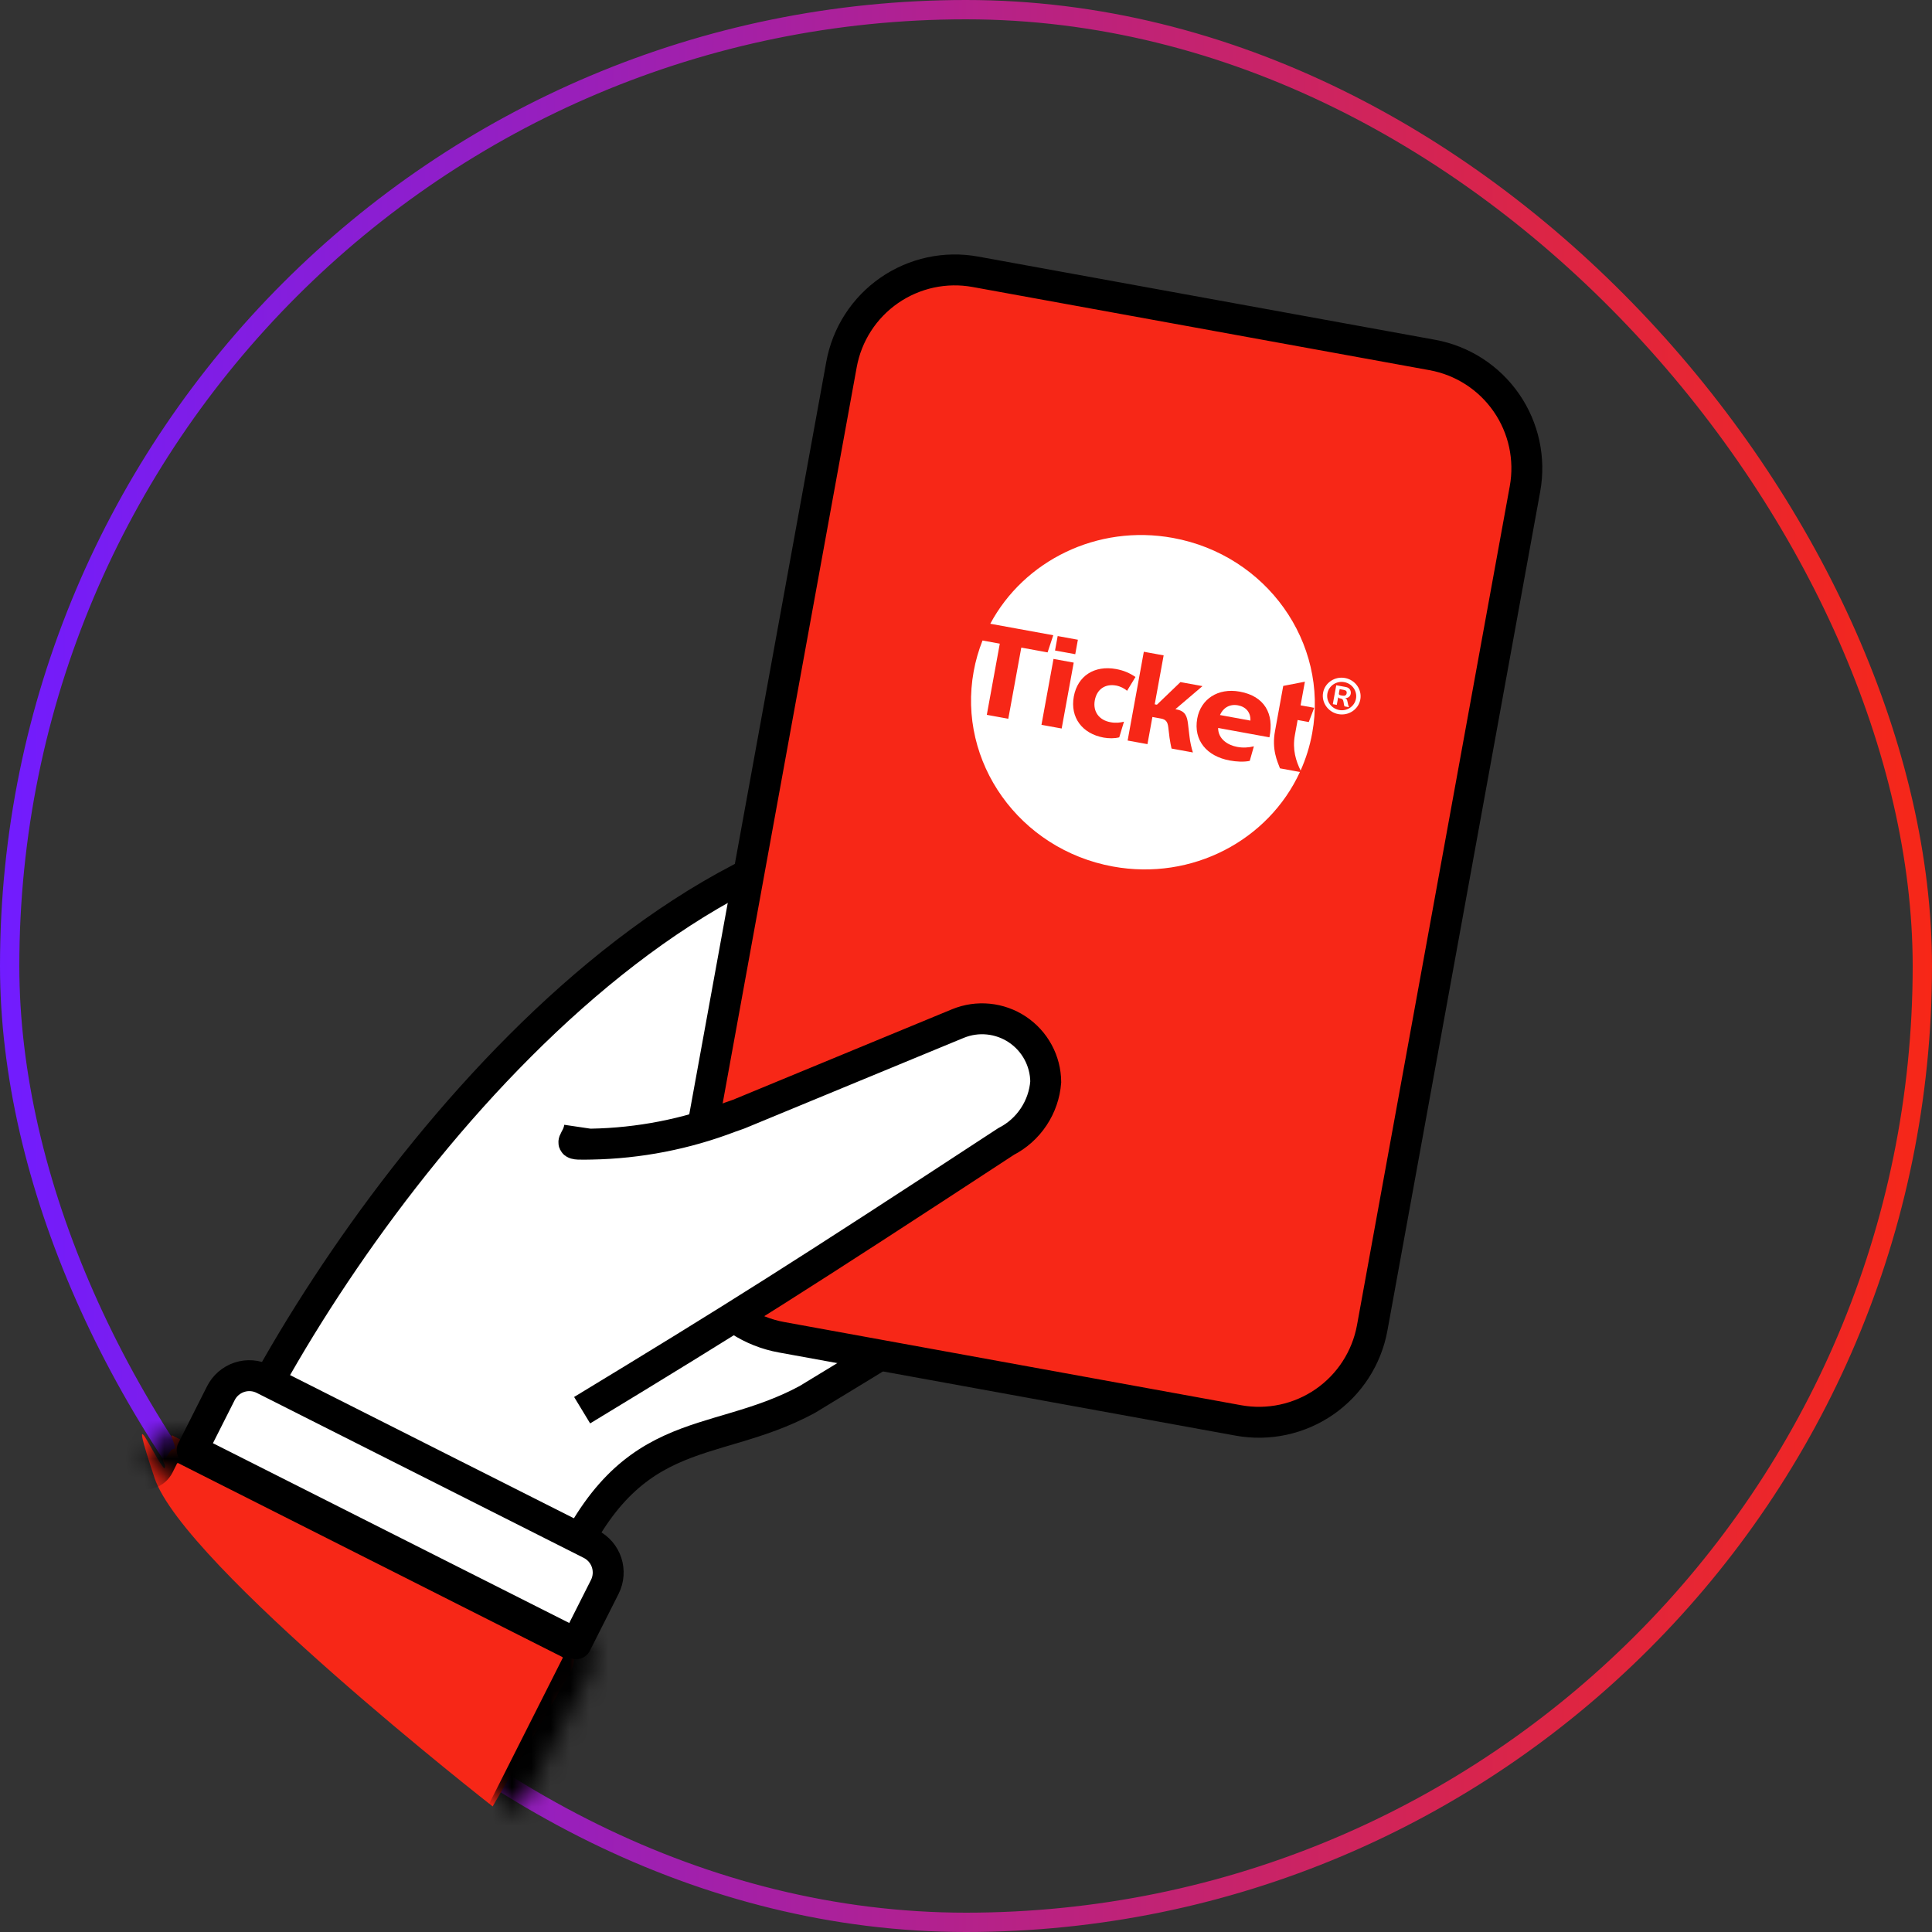 <svg xmlns="http://www.w3.org/2000/svg" width="100" height="100" viewBox="0 0 100 100" fill="none"><rect x="0" y="0" width="100" height="100" fill="#333333" stroke="none"/><rect x="0.5" y="0.5" width="99" height="99" rx="49.5" stroke="url(#paint0_linear_7061_216)"></rect><path d="M28.825 82.195C32.324 73.368 36.714 75.173 41.781 72.438C49.957 67.475 53.15 65.471 63.789 58.506C64.955 57.392 65.158 57.012 65.874 57.563C66.539 58.008 67.343 58.196 68.136 58.092C68.929 57.988 69.657 57.598 70.183 56.996C70.71 56.394 70.999 55.62 70.997 54.821C70.995 54.021 70.701 53.249 70.171 52.65L67.632 49.765C63.452 45.033 57.424 42.779 51.122 42.411C33.452 41.383 17.355 63.626 11.803 75.616L28.825 82.195Z" fill="white"></path><path d="M60.936 52.48L50.257 56.894C50.108 56.953 49.955 56.996 49.806 57.053C47.511 57.933 45.079 58.406 42.622 58.45L42.243 58.456C41.283 58.465 41.481 57.879 41.596 57.101C45.502 47.918 54.045 47.407 60.936 52.48Z" fill="white"></path><path d="M28.825 82.195C32.324 73.368 36.714 75.173 41.781 72.438C49.957 67.475 53.15 65.471 63.789 58.506C64.955 57.392 65.158 57.012 65.874 57.563C66.539 58.008 67.343 58.196 68.136 58.092C68.929 57.988 69.657 57.598 70.183 56.996C70.71 56.394 70.999 55.62 70.997 54.821C70.995 54.021 70.701 53.249 70.171 52.65L67.632 49.765C63.452 45.033 57.424 42.779 51.122 42.411C33.452 41.383 17.355 63.626 11.803 75.616L28.825 82.195ZM60.935 52.48L50.256 56.894C50.107 56.953 49.954 56.996 49.805 57.053C47.51 57.933 45.079 58.406 42.621 58.45L42.242 58.456C41.282 58.465 41.481 57.879 41.595 57.101C45.501 47.918 54.044 47.407 60.935 52.48Z" stroke="black" stroke-width="1.6" stroke-linecap="round" stroke-linejoin="round"></path><path d="M8 76.5C6.5 72 8.001 75.5 8.501 76C8.665 75.859 8.295 75.568 8.501 75.5C8.706 75.432 8.785 74.984 9.001 75C9.217 75.016 8.735 74.207 8.929 74.305L28.8 84.335C29.19 84.532 29.486 84.876 29.623 85.291C29.76 85.706 29.726 86.159 29.529 86.549L25.5 93.5C25.5 93.5 9.5 81 8 76.5Z" fill="#F72717"></path><mask id="path-6-inside-1_7061_216" fill="white"><path d="M7.5 75.5L7.733 75.034C7.83 74.84 7.965 74.668 8.129 74.527C8.293 74.385 8.483 74.278 8.689 74.21C8.895 74.142 9.112 74.115 9.328 74.132C9.544 74.148 9.754 74.207 9.948 74.305L29.819 84.335C30.209 84.532 30.505 84.876 30.642 85.291C30.779 85.706 30.745 86.159 30.548 86.549L26.834 93.909"></path></mask><path d="M6.069 74.785C5.674 75.575 5.994 76.536 6.785 76.931C7.575 77.326 8.536 77.006 8.931 76.215L6.069 74.785ZM7.733 75.034L6.304 74.315L6.302 74.319L7.733 75.034ZM9.948 74.305L9.225 75.732L9.227 75.733L9.948 74.305ZM29.819 84.335L30.54 82.906L30.54 82.906L29.819 84.335ZM30.548 86.549L31.977 87.27L31.977 87.27L30.548 86.549ZM25.406 93.188C25.008 93.977 25.325 94.939 26.113 95.337C26.902 95.736 27.864 95.419 28.263 94.63L25.406 93.188ZM8.931 76.215L9.164 75.749L6.302 74.319L6.069 74.785L8.931 76.215ZM9.162 75.753C9.165 75.747 9.169 75.743 9.173 75.739L7.084 73.315C6.761 73.594 6.495 73.933 6.304 74.315L9.162 75.753ZM9.173 75.739C9.178 75.734 9.184 75.731 9.189 75.73L8.188 72.69C7.783 72.824 7.408 73.036 7.084 73.315L9.173 75.739ZM9.189 75.73C9.195 75.728 9.201 75.727 9.208 75.727L9.448 72.536C9.022 72.504 8.594 72.556 8.188 72.69L9.189 75.73ZM9.208 75.727C9.214 75.728 9.22 75.729 9.225 75.732L10.67 72.877C10.289 72.684 9.874 72.568 9.448 72.536L9.208 75.727ZM9.227 75.733L29.098 85.763L30.54 82.906L10.669 72.876L9.227 75.733ZM29.098 85.763C29.109 85.769 29.118 85.779 29.122 85.791L32.162 84.79C31.892 83.972 31.309 83.295 30.54 82.906L29.098 85.763ZM29.122 85.791C29.126 85.804 29.125 85.817 29.119 85.829L31.977 87.27C32.364 86.501 32.431 85.609 32.162 84.79L29.122 85.791ZM29.12 85.829L25.406 93.188L28.263 94.63L31.977 87.27L29.12 85.829Z" fill="black" mask="url(#path-6-inside-1_7061_216)"></path><path d="M29.818 85.08L31.304 82.136C31.5 81.745 31.534 81.293 31.398 80.877C31.261 80.462 30.965 80.118 30.574 79.921L13.647 71.381C13.257 71.184 12.804 71.15 12.389 71.287C11.974 71.424 11.63 71.72 11.433 72.11L9.947 75.054L29.818 85.08Z" fill="white" stroke="black" stroke-width="1.6" stroke-linecap="round" stroke-linejoin="round"></path><path d="M35.65 62.284L43.556 18.866C43.696 18.095 43.986 17.36 44.41 16.702C44.834 16.044 45.384 15.476 46.027 15.031C46.671 14.585 47.396 14.271 48.161 14.105C48.927 13.94 49.717 13.927 50.487 14.068L74.137 18.374C75.692 18.657 77.071 19.546 77.97 20.846C78.87 22.146 79.216 23.75 78.933 25.305L71.026 68.727C70.743 70.281 69.854 71.66 68.555 72.559C67.255 73.458 65.651 73.804 64.097 73.521L40.446 69.215C38.891 68.932 37.512 68.042 36.612 66.743C35.713 65.443 35.367 63.839 35.65 62.284Z" fill="#F72717" stroke="black" stroke-width="1.6" stroke-linecap="round" stroke-linejoin="round"></path><g clip-path="url(#clip0_7061_216)"><path d="M65.998 37.82L66.42 35.503L67.541 35.285L67.318 36.508L68.022 36.636L67.742 37.373L67.165 37.267L67.023 38.048C66.885 38.807 67.083 39.395 67.319 39.882C67.591 39.275 67.795 38.628 67.919 37.947C68.777 33.249 65.549 28.726 60.711 27.843C56.783 27.126 52.999 29.03 51.257 32.285L54.517 32.88L54.223 33.768L52.862 33.519L52.189 37.203L51.077 37L51.749 33.316L50.855 33.153C50.654 33.66 50.499 34.193 50.398 34.748C49.541 39.445 52.768 43.968 57.606 44.851C61.713 45.6 65.66 43.486 67.284 39.958L66.251 39.769C66.126 39.431 65.811 38.802 65.998 37.82ZM54.952 37.708L53.906 37.517L54.529 34.106L55.575 34.297L54.952 37.708ZM55.655 33.861L54.608 33.67L54.745 32.922L55.791 33.113L55.655 33.861ZM57.492 37.384C57.761 37.433 57.995 37.402 58.177 37.354L57.932 38.164C57.698 38.228 57.387 38.225 57.125 38.178C56.019 37.976 55.382 37.139 55.58 36.053C55.776 34.979 56.653 34.426 57.766 34.629C58.175 34.704 58.476 34.84 58.772 35.041L58.337 35.755C58.199 35.636 57.998 35.526 57.77 35.484C57.207 35.381 56.772 35.672 56.666 36.251C56.562 36.824 56.88 37.279 57.492 37.384ZM60.639 38.746C60.608 38.612 60.564 38.395 60.534 38.181L60.471 37.652C60.439 37.37 60.352 37.24 60.091 37.192L59.648 37.111L59.392 38.517L58.366 38.33L59.204 33.735L60.23 33.922L59.768 36.455L59.882 36.475L61.1 35.305L62.24 35.513L60.837 36.709L60.897 36.72C61.353 36.804 61.442 37.075 61.49 37.461L61.569 38.127C61.593 38.374 61.673 38.732 61.745 38.947L60.639 38.745L60.639 38.746ZM65.706 38.164L63.05 37.679C63.049 38.257 63.559 38.572 64.036 38.659C64.337 38.715 64.618 38.698 64.9 38.629L64.686 39.384C64.37 39.447 64.006 39.428 63.651 39.363C62.471 39.147 61.762 38.325 61.97 37.186C62.15 36.197 63.03 35.591 64.17 35.799C65.457 36.034 65.956 36.945 65.706 38.164Z" fill="white"></path><path d="M64.075 36.507C63.632 36.426 63.299 36.655 63.145 37.01L64.721 37.298C64.742 36.878 64.491 36.583 64.075 36.507Z" fill="white"></path><path d="M69.618 35.093C70.148 35.19 70.504 35.69 70.41 36.204C70.316 36.718 69.806 37.06 69.277 36.964C68.748 36.867 68.389 36.367 68.483 35.852C68.576 35.338 69.089 34.996 69.618 35.093ZM69.316 36.75C69.725 36.825 70.114 36.56 70.186 36.163C70.259 35.766 69.988 35.381 69.579 35.307C69.171 35.232 68.778 35.496 68.706 35.893C68.633 36.29 68.907 36.675 69.316 36.75ZM69.658 35.559C69.871 35.598 69.939 35.769 69.913 35.912C69.885 36.069 69.739 36.15 69.608 36.129C69.744 36.161 69.742 36.326 69.779 36.474C69.791 36.511 69.81 36.579 69.826 36.604L69.59 36.561C69.579 36.541 69.57 36.498 69.561 36.448C69.534 36.302 69.538 36.181 69.401 36.156L69.349 36.147C69.287 36.136 69.275 36.106 69.266 36.08L69.192 36.484L68.986 36.447L69.164 35.469L69.658 35.559ZM69.302 35.877C69.29 35.944 69.308 35.975 69.412 35.994L69.495 36.009C69.608 36.03 69.684 35.986 69.701 35.892C69.724 35.765 69.656 35.728 69.536 35.706L69.34 35.67L69.302 35.878L69.302 35.877Z" fill="white"></path></g><path d="M30.131 72.991C38.133 68.135 41.339 66.112 52.072 59.085C52.65 58.789 53.142 58.35 53.501 57.81C53.861 57.27 54.077 56.647 54.127 56C54.123 55.462 53.986 54.933 53.73 54.46C53.474 53.987 53.106 53.584 52.658 53.285C52.211 52.987 51.697 52.803 51.161 52.749C50.626 52.695 50.086 52.773 49.587 52.977L48.927 53.249L38.248 57.662C38.099 57.722 37.946 57.765 37.797 57.821C35.502 58.701 33.071 59.174 30.613 59.219L30.234 59.225C29.274 59.234 29.883 59.114 29.998 58.336" fill="white"></path><path d="M30.131 72.991C38.133 68.135 41.339 66.112 52.072 59.085C52.65 58.789 53.142 58.35 53.501 57.81C53.861 57.27 54.077 56.647 54.127 56C54.123 55.462 53.986 54.933 53.73 54.46C53.474 53.987 53.106 53.584 52.658 53.285C52.211 52.987 51.697 52.803 51.161 52.749C50.626 52.695 50.086 52.773 49.587 52.977L48.927 53.249L38.248 57.662C38.099 57.722 37.946 57.765 37.797 57.821C35.502 58.701 33.071 59.174 30.613 59.219L30.234 59.225C29.274 59.234 29.883 59.114 29.998 58.336" stroke="black" stroke-width="1.6"></path><defs><linearGradient id="paint0_linear_7061_216" x1="0" y1="50" x2="100" y2="50" gradientUnits="userSpaceOnUse"><stop stop-color="#711CFF"></stop><stop offset="1" stop-color="#F72717"></stop></linearGradient><clipPath id="clip0_7061_216"><rect width="19.948" height="17.288" fill="white" transform="translate(51.95 26.244) rotate(10.344)"></rect></clipPath></defs></svg>